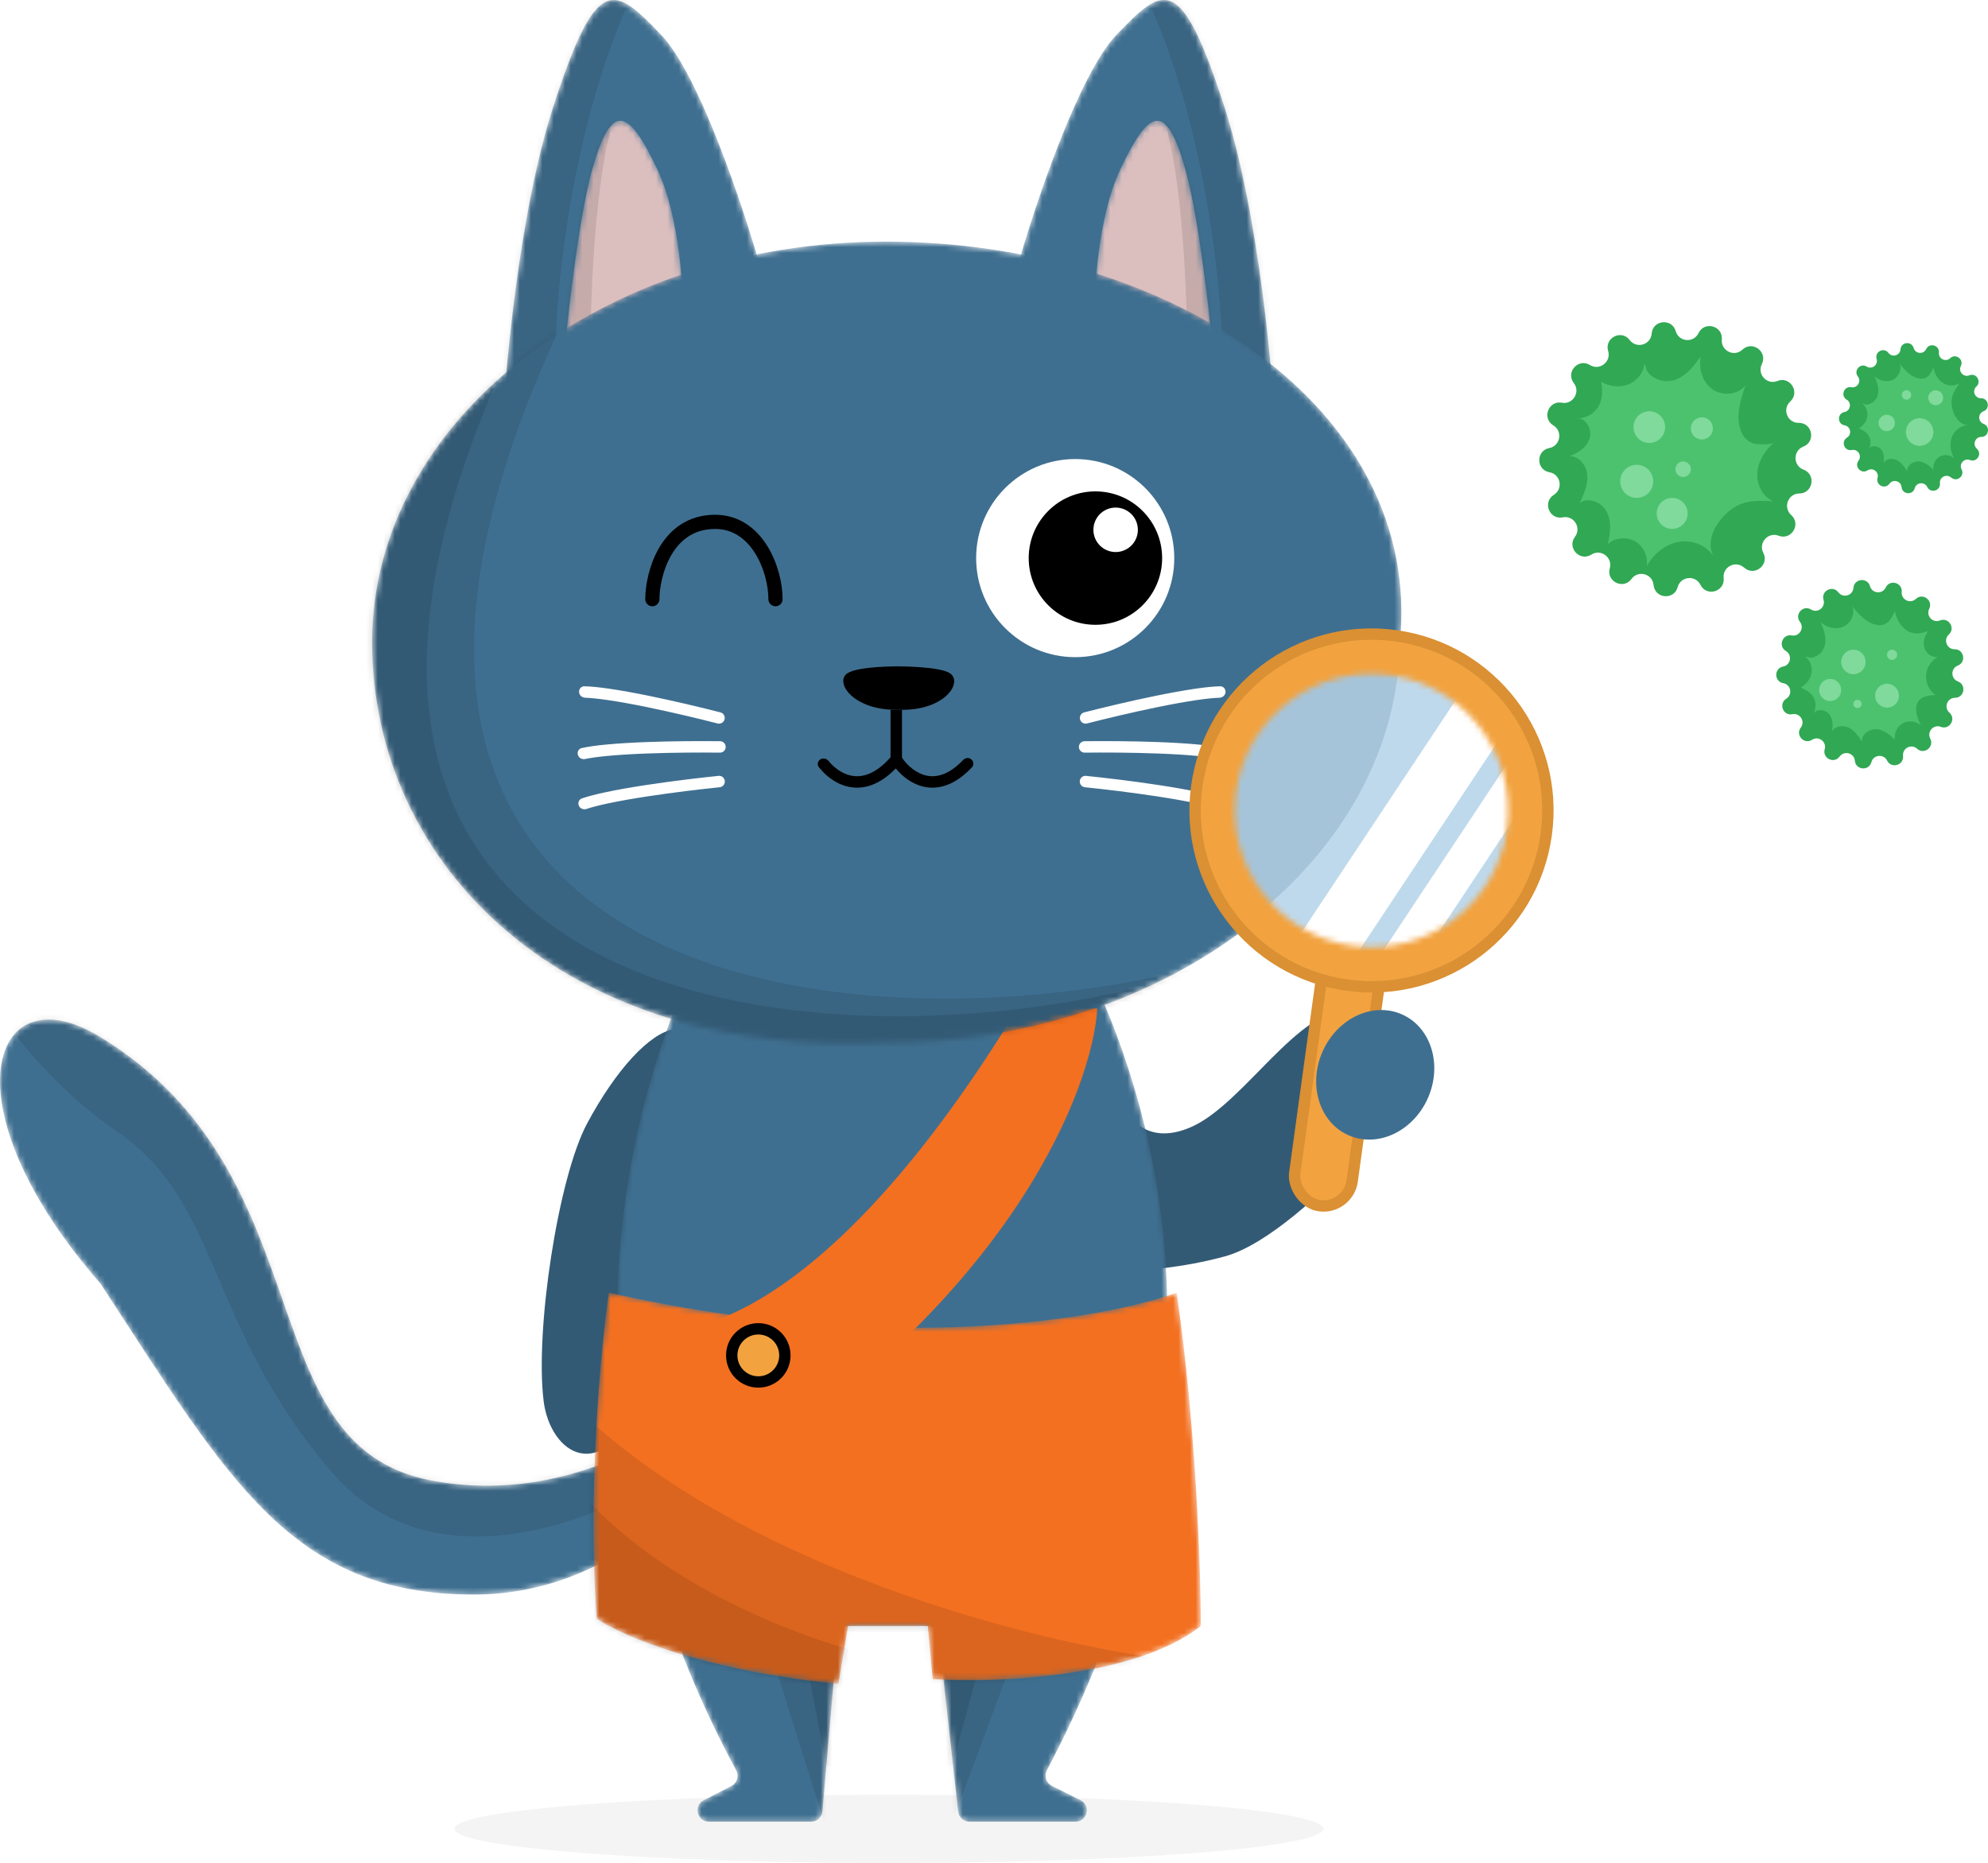 <svg width="350" height="328" viewBox="0 0 350 328" fill="none" xmlns="http://www.w3.org/2000/svg">
<ellipse opacity="0.05" cx="156.5" cy="322" rx="76.5" ry="6" fill="#272727"/>
<path d="M103.366 197.807C108.471 188.278 114.374 181.926 118.628 181.217C120.896 194.971 122.174 227.329 114.006 245.026C105.839 262.722 96.831 255.661 95.714 246.727C94.154 234.249 98.261 207.336 103.366 197.807Z" fill="#335A75"/>
<path d="M210.145 198.233C202.999 201.636 199.227 197.666 198.234 195.256V223.757C200.929 223.757 208.189 223.246 215.675 221.205C223.162 219.163 233.258 209.577 237.371 205.04V177.814C228.437 177.814 219.079 193.979 210.145 198.233Z" fill="#335A75"/>
<mask id="mask0_1347_16917" style="mask-type:alpha" maskUnits="userSpaceOnUse" x="108" y="175" width="98" height="146">
<path d="M129.611 311.706C108.11 271.913 100.802 223.908 119.036 176.954C119.332 176.191 120.072 175.688 120.89 175.688H192.658C193.459 175.688 194.188 176.176 194.497 176.915C219.318 236.432 196.093 289.296 184.308 311.708C183.784 312.705 184.181 313.931 185.189 314.435L190.234 316.958C192.122 317.901 191.45 320.746 189.34 320.746H170.675C169.656 320.746 168.8 319.98 168.687 318.967L165.254 288.069C165.142 287.056 164.286 286.29 163.267 286.29H149.45C148.412 286.29 147.547 287.083 147.458 288.117L144.796 318.919C144.706 319.953 143.841 320.746 142.803 320.746H124.812C122.715 320.746 122.032 317.929 123.896 316.968L128.768 314.459C129.771 313.942 130.148 312.699 129.611 311.706Z" fill="#3F6F90"/>
</mask>
<g mask="url(#mask0_1347_16917)">
<path d="M129.611 311.706C108.11 271.913 100.802 223.908 119.036 176.954C119.332 176.191 120.072 175.688 120.89 175.688H192.658C193.459 175.688 194.188 176.176 194.497 176.915C219.318 236.432 196.093 289.296 184.308 311.708C183.784 312.705 184.181 313.931 185.189 314.435L190.234 316.958C192.122 317.901 191.45 320.746 189.34 320.746H170.675C169.656 320.746 168.8 319.98 168.687 318.967L165.254 288.069C165.142 287.056 164.286 286.29 163.267 286.29H149.45C148.412 286.29 147.547 287.083 147.458 288.117L144.796 318.919C144.706 319.953 143.841 320.746 142.803 320.746H124.812C122.715 320.746 122.032 317.929 123.896 316.968L128.768 314.459C129.771 313.942 130.148 312.699 129.611 311.706Z" fill="#3F6F90"/>
<path d="M191.428 256.938L166.714 323.304L146.119 324.15L125.066 256.938H191.428Z" fill="black" fill-opacity="0.1"/>
<path d="M180.37 264.17L167.608 310.963H145.488L136.555 264.17H180.37Z" fill="black" fill-opacity="0.1"/>
</g>
<mask id="mask1_1347_16917" style="mask-type:alpha" maskUnits="userSpaceOnUse" x="0" y="179" width="132" height="102">
<path d="M75.761 260.63C101.593 265.646 123.364 249.74 131.021 241.16V250.235C125.861 260.41 109.117 280.759 83.418 280.759C51.294 280.759 40.307 260.63 17.671 225.982C-9.793 194.633 -1.637 170.786 17.671 182.588C57.619 207.005 43.471 254.36 75.761 260.63Z" fill="#3F6F90"/>
</mask>
<g mask="url(#mask1_1347_16917)">
<path d="M75.761 260.63C101.593 265.646 123.364 249.74 131.021 241.16V250.235C125.861 260.41 109.117 280.759 83.418 280.759C51.294 280.759 40.307 260.63 17.671 225.982C-9.793 194.633 -1.637 170.786 17.671 182.588C57.619 207.005 43.471 254.36 75.761 260.63Z" fill="#3F6F90"/>
<path d="M58.279 259.065C75.975 279.824 105.639 267.714 118.259 259.065V223.332L-8.508 165.053C-5.105 172.143 5.445 188.875 20.419 199.084C39.136 211.846 36.158 233.116 58.279 259.065Z" fill="black" fill-opacity="0.1"/>
</g>
<mask id="mask2_1347_16917" style="mask-type:alpha" maskUnits="userSpaceOnUse" x="104" y="227" width="108" height="70">
<path d="M105.07 285.012C103.368 262.551 105.779 237.368 107.197 227.584C156.542 238.814 194.402 232.263 207.164 227.584C210.567 251.066 211.417 276.504 211.417 286.288C199.847 295.477 175.117 296.356 164.199 295.647L163.348 286.288H149.31L147.609 296.498C123.446 294.115 109.182 287.848 105.07 285.012Z" fill="#F37021"/>
</mask>
<g mask="url(#mask2_1347_16917)">
<path d="M105.07 285.012C103.368 262.551 105.779 237.368 107.197 227.584C156.542 238.814 194.402 232.263 207.164 227.584C210.567 251.066 211.417 276.504 211.417 286.288C199.847 295.477 175.117 296.356 164.199 295.647L163.348 286.288H149.31L147.609 296.498C123.446 294.115 109.182 287.848 105.07 285.012Z" fill="#F37021"/>
<path d="M90.891 235.486C117.132 273.873 184.762 290.568 210.14 292.668L202.623 305.613L111.516 321.695L90.891 235.486Z" fill="black" fill-opacity="0.1"/>
<path d="M95.09 252.957C109.634 278.674 145.345 290.557 161.383 293.284L162.271 303.455L103.366 308.6L95.09 252.957Z" fill="black" fill-opacity="0.1"/>
</g>
<g filter="url(#filter0_d_1347_16917)">
<path d="M132.655 254.385C180.639 223.076 194.337 187.457 195.188 173.561H181.15C148.139 227.67 122.304 233.257 113.512 229.287L132.655 254.385Z" fill="#F37021"/>
</g>
<mask id="mask3_1347_16917" style="mask-type:alpha" maskUnits="userSpaceOnUse" x="88" y="0" width="46" height="79">
<path d="M116.441 6.18C123.127 13.188 130.907 36.554 133.961 47.361L88.249 78.574C88.753 66.525 91.29 37.695 97.412 18.766C105.064 -4.895 108.084 -2.579 116.441 6.18Z" fill="#3F6F90"/>
</mask>
<g mask="url(#mask3_1347_16917)">
<path d="M116.441 6.18C123.127 13.188 130.907 36.554 133.961 47.361L88.249 78.574C88.753 66.525 91.29 37.695 97.412 18.766C105.064 -4.895 108.084 -2.579 116.441 6.18Z" fill="#3F6F90"/>
<path d="M124.639 -19.568C104.901 -2.552 98.548 40.271 97.839 59.555L73.166 100.818L62.957 -6.381C91.742 -17.866 144.377 -36.584 124.639 -19.568Z" fill="black" fill-opacity="0.1"/>
</g>
<mask id="mask4_1347_16917" style="mask-type:alpha" maskUnits="userSpaceOnUse" x="98" y="21" width="23" height="51">
<path d="M115.735 29.84C119.763 38.378 120.434 51.924 120.266 57.63L98.518 71.323C99.29 61.556 101.518 39.587 104.257 29.84C107.68 17.657 110.701 19.167 115.735 29.84Z" fill="#DBBEBE"/>
</mask>
<g mask="url(#mask4_1347_16917)">
<path d="M115.735 29.84C119.763 38.378 120.434 51.924 120.266 57.63L98.518 71.323C99.29 61.556 101.518 39.587 104.257 29.84C107.68 17.657 110.701 19.167 115.735 29.84Z" fill="#DBBEBE"/>
<path d="M109.501 18C105.501 23.6 104.167 46.667 104.001 57.5L94.001 60.5C92.801 37.7 103.834 22.667 109.501 18Z" fill="black" fill-opacity="0.1"/>
</g>
<mask id="mask5_1347_16917" style="mask-type:alpha" maskUnits="userSpaceOnUse" x="179" y="0" width="46" height="79">
<path d="M196.519 6.18C189.834 13.188 182.054 36.554 179 47.361L224.712 78.574C224.208 66.525 221.671 37.695 215.549 18.766C207.897 -4.895 204.876 -2.579 196.519 6.18Z" fill="#3F6F90"/>
</mask>
<g mask="url(#mask5_1347_16917)">
<path d="M196.519 6.18C189.834 13.188 182.054 36.554 179 47.361L224.712 78.574C224.208 66.525 221.671 37.695 215.549 18.766C207.897 -4.895 204.876 -2.579 196.519 6.18Z" fill="#3F6F90"/>
<path d="M188.322 -19.568C208.06 -2.552 214.413 40.271 215.122 59.555L239.794 100.818L250.004 -6.381C221.219 -17.866 168.584 -36.584 188.322 -19.568Z" fill="black" fill-opacity="0.1"/>
</g>
<mask id="mask6_1347_16917" style="mask-type:alpha" maskUnits="userSpaceOnUse" x="192" y="21" width="23" height="51">
<path d="M197.226 29.84C193.198 38.378 192.527 51.924 192.695 57.63L214.443 71.323C213.671 61.556 211.443 39.587 208.704 29.84C205.281 17.657 202.26 19.167 197.226 29.84Z" fill="#DBBEBE"/>
</mask>
<g mask="url(#mask6_1347_16917)">
<path d="M197.226 29.84C193.198 38.378 192.527 51.924 192.695 57.63L214.443 71.323C213.671 61.556 211.443 39.587 208.704 29.84C205.281 17.657 202.26 19.167 197.226 29.84Z" fill="#DBBEBE"/>
<path d="M203.46 18C207.46 23.6 208.794 46.667 208.96 57.5L218.96 60.5C220.16 37.7 209.127 22.667 203.46 18Z" fill="black" fill-opacity="0.1"/>
</g>
<mask id="mask7_1347_16917" style="mask-type:alpha" maskUnits="userSpaceOnUse" x="65" y="42" width="182" height="142">
<path d="M246.461 113.073C246.461 152.027 205.953 183.606 155.984 183.606C98.793 186.435 65.508 152.027 65.508 113.073C65.508 74.118 106.016 42.539 155.984 42.539C205.953 42.539 250.579 71.96 246.461 113.073Z" fill="#3F6F90"/>
</mask>
<g mask="url(#mask7_1347_16917)">
<path d="M246.461 113.073C246.461 152.027 205.953 183.606 155.984 183.606C98.793 186.435 65.508 152.027 65.508 113.073C65.508 74.118 106.016 42.539 155.984 42.539C205.953 42.539 250.579 71.96 246.461 113.073Z" fill="#3F6F90"/>
<path d="M100.755 53.142C32.538 192.227 184.815 187.13 234.34 161.782L35.034 284.141C12.524 -186.076 210.752 -255.699 100.755 53.142Z" fill="black" fill-opacity="0.1"/>
<path d="M92.431 56.238C24.214 195.323 176.491 190.225 226.015 164.878L26.71 287.236C4.2 -182.98 202.428 -252.603 92.431 56.238Z" fill="black" fill-opacity="0.1"/>
</g>
<path fill-rule="evenodd" clip-rule="evenodd" d="M203.823 124.498C199.326 125.419 194.645 126.542 191.379 127.379C190.84 127.517 190.29 127.195 190.149 126.657C190.009 126.119 190.331 125.569 190.869 125.431C194.161 124.587 198.88 123.454 203.419 122.525C205.924 122.013 208.383 121.56 210.523 121.252C212.146 121.018 213.625 120.861 214.812 120.833C215.368 120.819 215.793 121.295 215.762 121.85C215.732 122.405 215.256 122.832 214.7 122.85C213.675 122.885 212.35 123.023 210.811 123.245C208.724 123.545 206.307 123.99 203.823 124.498Z" fill="white"/>
<path fill-rule="evenodd" clip-rule="evenodd" d="M203.742 132.666C199.155 132.495 194.341 132.478 190.969 132.519C190.413 132.526 189.955 132.083 189.946 131.527C189.936 130.971 190.38 130.512 190.936 130.505C194.334 130.464 199.186 130.481 203.817 130.653C206.371 130.748 208.868 130.89 211.021 131.097C212.653 131.254 214.126 131.452 215.286 131.706C215.83 131.824 216.13 132.387 215.969 132.919C215.808 133.451 215.245 133.753 214.7 133.639C213.696 133.43 212.376 133.251 210.828 133.102C208.729 132.9 206.275 132.76 203.742 132.666Z" fill="white"/>
<path fill-rule="evenodd" clip-rule="evenodd" d="M203.681 140.214C199.144 139.521 194.363 138.955 191.009 138.611C190.456 138.554 190.051 138.062 190.105 137.509C190.159 136.955 190.652 136.55 191.205 136.607C194.585 136.954 199.404 137.524 203.985 138.223C206.512 138.609 208.976 139.035 211.091 139.486C212.695 139.828 214.136 140.193 215.26 140.577C215.786 140.757 216.021 141.35 215.799 141.86C215.578 142.37 214.985 142.606 214.457 142.431C213.483 142.109 212.192 141.78 210.671 141.455C208.609 141.016 206.187 140.596 203.681 140.214Z" fill="white"/>
<path fill-rule="evenodd" clip-rule="evenodd" d="M113.888 124.498C118.385 125.419 123.066 126.542 126.332 127.379C126.871 127.517 127.421 127.195 127.562 126.657C127.702 126.119 127.38 125.569 126.842 125.431C123.55 124.587 118.831 123.454 114.292 122.525C111.787 122.013 109.328 121.56 107.187 121.252C105.565 121.018 104.086 120.861 102.899 120.833C102.343 120.819 101.918 121.295 101.948 121.85C101.979 122.405 102.455 122.832 103.01 122.85C104.036 122.885 105.36 123.023 106.9 123.245C108.987 123.545 111.404 123.99 113.888 124.498Z" fill="white"/>
<path fill-rule="evenodd" clip-rule="evenodd" d="M113.969 132.666C118.556 132.495 123.37 132.478 126.741 132.519C127.298 132.526 127.756 132.083 127.765 131.527C127.774 130.971 127.331 130.512 126.775 130.505C123.377 130.464 118.525 130.481 113.894 130.653C111.34 130.748 108.843 130.89 106.69 131.097C105.058 131.254 103.585 131.452 102.424 131.706C101.881 131.824 101.581 132.387 101.742 132.919C101.903 133.451 102.466 133.753 103.011 133.639C104.015 133.43 105.335 133.251 106.883 133.102C108.982 132.9 111.436 132.76 113.969 132.666Z" fill="white"/>
<path fill-rule="evenodd" clip-rule="evenodd" d="M114.03 140.214C118.567 139.521 123.348 138.955 126.702 138.611C127.255 138.554 127.66 138.062 127.606 137.509C127.552 136.955 127.059 136.55 126.506 136.607C123.126 136.954 118.307 137.524 113.726 138.223C111.199 138.609 108.735 139.035 106.62 139.486C105.016 139.828 103.575 140.193 102.451 140.577C101.925 140.757 101.69 141.35 101.911 141.86C102.132 142.37 102.726 142.606 103.254 142.431C104.228 142.109 105.519 141.78 107.04 141.455C109.102 141.016 111.524 140.596 114.03 140.214Z" fill="white"/>
<path d="M167.244 118.544C165.366 117.293 157.946 117.328 157.946 117.328C157.946 117.328 151.07 117.293 149.192 118.544C146.844 120.108 150.225 125.204 158.302 124.973C166.378 125.204 169.592 120.108 167.244 118.544Z" fill="black"/>
<path fill-rule="evenodd" clip-rule="evenodd" d="M156.786 133.329V124.982H158.8V133.404C159.685 134.712 161.206 136.127 163.051 136.546C164.748 136.931 166.986 136.529 169.572 133.805C169.955 133.402 170.588 133.344 171.013 133.702C171.438 134.061 171.494 134.699 171.113 135.105C168.135 138.281 165.191 139.097 162.605 138.51C160.499 138.031 158.821 136.66 157.706 135.3C154.782 138.318 151.875 139.083 149.317 138.51C147.06 138.005 145.278 136.499 144.156 135.06C143.814 134.621 143.96 133.997 144.432 133.702C144.903 133.407 145.521 133.555 145.874 133.985C146.789 135.102 148.153 136.186 149.757 136.545C151.591 136.955 154.019 136.477 156.786 133.329Z" fill="black"/>
<circle cx="189.297" cy="98.265" r="17.441" fill="white"/>
<circle cx="192.855" cy="98.264" r="11.746" fill="black"/>
<circle cx="196.415" cy="93.284" r="3.915" fill="white"/>
<path d="M114.852 105.497C114.85 101.243 117.209 91.885 125.904 91.885C133.374 91.885 136.53 100.393 136.53 105.497" stroke="black" stroke-width="2.5" stroke-linecap="round"/>
<rect x="233.75" y="164.396" width="10.209" height="47.644" rx="5.105" transform="rotate(7.84 233.75 164.396)" fill="#F2A340" stroke="#DA9033" stroke-width="2"/>
<circle cx="241.461" cy="142.7" r="31.054" transform="rotate(7.84 241.461 142.7)" fill="#F2A340" stroke="#DA9033" stroke-width="2"/>
<mask id="mask8_1347_16917" style="mask-type:alpha" maskUnits="userSpaceOnUse" x="217" y="118" width="49" height="49">
<circle cx="241.462" cy="142.698" r="24.049" transform="rotate(7.84 241.462 142.698)" fill="#BFD9EC"/>
</mask>
<g mask="url(#mask8_1347_16917)">
<circle cx="241.464" cy="142.703" r="25.098" transform="rotate(7.84 241.464 142.703)" fill="#BFD9EC"/>
<path d="M246.461 112.223C246.461 151.178 205.953 182.757 155.984 182.757C98.793 185.586 65.508 151.178 65.508 112.223C65.508 73.269 106.016 41.69 155.984 41.69C205.953 41.69 250.579 71.11 246.461 112.223Z" fill="#3F6F90" fill-opacity="0.2"/>
<rect x="262.441" y="114.008" width="10.209" height="85.079" transform="rotate(33.572 262.441 114.008)" fill="white"/>
<rect x="265.965" y="133.574" width="6.358" height="52.982" transform="rotate(33.572 265.965 133.574)" fill="white"/>
</g>
<ellipse cx="242.118" cy="189.245" rx="10.136" ry="11.637" transform="rotate(23.841 242.118 189.245)" fill="#3F6F90"/>
<circle cx="4.679" cy="4.679" r="4.679" transform="matrix(-1 0 0 1 138.184 233.967)" fill="#F2A340" stroke="black" stroke-width="2"/>
<path d="M337.52 131.829C336.506 130.907 334.903 131.724 335.041 133.09C335.215 134.742 332.979 135.394 332.233 133.916C331.627 132.69 329.824 132.872 329.469 134.194C329.035 135.794 326.712 135.594 326.556 133.942C326.426 132.577 324.693 132.098 323.878 133.203C322.899 134.542 320.801 133.516 321.252 131.916C321.625 130.594 320.177 129.516 319.025 130.255C317.629 131.15 316.043 129.429 317.04 128.107C317.863 127.011 316.901 125.48 315.558 125.75C313.937 126.081 313.079 123.898 314.483 123.019C315.645 122.298 315.298 120.515 313.955 120.289C312.325 120.002 312.308 117.663 313.929 117.358C315.272 117.106 315.584 115.323 314.414 114.619C312.992 113.767 313.825 111.575 315.445 111.88C316.789 112.132 317.725 110.584 316.893 109.497C315.879 108.184 317.439 106.444 318.843 107.314C320.004 108.036 321.434 106.931 321.044 105.618C320.567 104.027 322.648 102.966 323.653 104.288C324.476 105.384 326.21 104.87 326.314 103.505C326.444 101.853 328.767 101.618 329.226 103.209C329.599 104.523 331.401 104.679 331.991 103.444C332.71 101.949 334.955 102.575 334.807 104.227C334.686 105.592 336.307 106.384 337.304 105.453C338.508 104.314 340.38 105.714 339.652 107.201C339.046 108.427 340.268 109.758 341.542 109.245C343.076 108.627 344.324 110.61 343.102 111.723C342.096 112.645 342.755 114.332 344.125 114.315C345.78 114.288 346.222 116.593 344.679 117.193C343.405 117.689 343.423 119.497 344.697 119.976C346.248 120.558 345.832 122.863 344.185 122.863C342.816 122.863 342.183 124.559 343.206 125.472C344.445 126.576 343.232 128.576 341.689 127.976C340.415 127.481 339.21 128.829 339.834 130.046C340.588 131.524 338.742 132.951 337.512 131.829H337.52Z" fill="#31A854"/>
<path d="M319.265 125.618C319.872 124.731 321.354 124.905 322.03 125.74C322.706 126.575 322.732 127.766 322.515 128.81C323.035 127.801 324.483 127.618 325.497 128.123C326.511 128.627 327.178 129.619 327.811 130.566C327.716 129.297 329.12 128.305 330.385 128.401C331.65 128.497 332.734 129.358 333.618 130.271C333.418 129.14 333.999 127.905 335.005 127.349C336.01 126.792 337.362 126.949 338.211 127.723C337.379 126.244 336.651 123.74 338.549 122.809C339.225 122.479 339.988 122.409 340.733 122.357C339.65 121.583 339.009 120.235 339.095 118.905C339.173 117.574 339.979 116.313 341.149 115.679C340.144 115.826 339.139 115.079 338.818 114.105C338.645 113.565 338.653 112.974 338.801 112.426C338.922 111.965 339.277 111.565 339.347 111.113C338.055 111.652 336.764 111.774 335.551 110.896C334.441 110.096 333.791 108.756 333.574 107.4C333.652 107.852 332.82 109.122 332.5 109.435C331.945 109.991 331.2 110.156 330.437 110.026C328.634 109.713 327.3 108.208 326.129 106.791C326.641 108.13 325.826 109.765 324.509 110.348C323.2 110.922 321.579 110.522 320.531 109.53C320.869 110.356 321.198 111.183 321.337 112.061C321.553 113.522 321.059 114.922 319.664 115.566C319.395 115.687 319.022 115.826 318.719 115.8C318.416 115.774 318.164 115.6 317.844 115.626C318.719 116.279 319.118 117.47 318.918 118.54C318.719 119.609 317.974 120.548 317.012 121.062C317.679 121.331 318.338 121.662 318.832 122.183C319.716 123.096 319.907 124.523 319.248 125.601L319.265 125.618Z" fill="#4CC26F"/>
<path d="M326.306 118.708C327.493 118.708 328.455 117.742 328.455 116.551C328.455 115.36 327.493 114.395 326.306 114.395C325.119 114.395 324.156 115.36 324.156 116.551C324.156 117.742 325.119 118.708 326.306 118.708Z" fill="#80DA9B"/>
<path d="M327.74 123.942C327.74 124.343 327.419 124.664 327.02 124.664C326.621 124.664 326.301 124.343 326.301 123.942C326.301 123.542 326.621 123.221 327.02 123.221C327.419 123.221 327.74 123.542 327.74 123.942Z" fill="#80DA9B"/>
<path d="M334.32 122.489C334.32 123.655 333.384 124.594 332.222 124.594C331.061 124.594 330.125 123.655 330.125 122.489C330.125 121.324 331.061 120.385 332.222 120.385C333.384 120.385 334.32 121.324 334.32 122.489Z" fill="#80DA9B"/>
<path d="M334.008 115.29C334.008 115.786 333.609 116.186 333.115 116.186C332.621 116.186 332.223 115.786 332.223 115.29C332.223 114.795 332.621 114.395 333.115 114.395C333.609 114.395 334.008 114.795 334.008 115.29Z" fill="#80DA9B"/>
<path d="M324.156 121.489C324.156 122.567 323.29 123.437 322.215 123.437C321.14 123.437 320.273 122.567 320.273 121.489C320.273 120.411 321.14 119.541 322.215 119.541C323.29 119.541 324.156 120.411 324.156 121.489Z" fill="#80DA9B"/>
<path d="M307.056 99.942C305.583 98.603 303.243 99.795 303.459 101.777C303.711 104.178 300.452 105.134 299.377 102.977C298.493 101.195 295.876 101.456 295.364 103.377C294.74 105.708 291.351 105.421 291.126 103.012C290.944 101.03 288.413 100.325 287.235 101.934C285.813 103.882 282.762 102.386 283.412 100.064C283.95 98.151 281.844 96.577 280.171 97.647C278.143 98.942 275.837 96.447 277.285 94.516C278.481 92.925 277.077 90.698 275.135 91.09C272.778 91.568 271.53 88.403 273.567 87.124C275.257 86.072 274.754 83.489 272.795 83.15C270.42 82.741 270.394 79.332 272.761 78.889C274.711 78.524 275.179 75.924 273.471 74.897C271.409 73.654 272.613 70.471 274.979 70.906C276.929 71.271 278.299 69.019 277.077 67.445C275.603 65.54 277.865 63.001 279.92 64.271C281.61 65.314 283.69 63.714 283.126 61.801C282.433 59.488 285.466 57.948 286.914 59.87C288.11 61.462 290.632 60.722 290.788 58.731C290.979 56.322 294.359 55.983 295.018 58.305C295.564 60.218 298.181 60.444 299.039 58.644C300.079 56.47 303.355 57.374 303.139 59.783C302.957 61.766 305.314 62.923 306.77 61.557C308.53 59.905 311.251 61.94 310.185 64.105C309.301 65.888 311.086 67.827 312.924 67.079C315.151 66.175 316.963 69.062 315.186 70.688C313.721 72.036 314.683 74.48 316.677 74.454C319.086 74.419 319.727 77.767 317.491 78.637C315.637 79.359 315.663 81.993 317.526 82.689C319.779 83.533 319.181 86.881 316.781 86.889C314.796 86.889 313.868 89.359 315.351 90.681C317.153 92.281 315.385 95.194 313.14 94.325C311.286 93.612 309.535 95.568 310.445 97.342C311.546 99.49 308.85 101.56 307.073 99.942H307.056Z" fill="#31A854"/>
<path d="M277.822 73.655C279.425 73.742 280.361 75.794 279.824 77.316C279.287 78.838 277.778 79.803 276.262 80.334C277.96 80.212 279.33 81.951 279.46 83.647C279.59 85.343 278.853 86.987 278.134 88.534C279.685 87.413 282.051 88.456 282.909 90.169C283.767 91.882 283.516 93.944 283.039 95.796C284.339 94.648 286.368 94.448 287.867 95.309C289.366 96.17 290.216 98.04 289.886 99.735C291.074 97.613 293.084 95.883 295.459 95.422C297.834 94.961 300.53 95.978 301.726 98.092C299.654 94.396 303.667 89.482 307.082 88.534C308.737 88.074 310.479 88.16 312.195 88.274C310.297 87.465 309.231 85.256 309.396 83.195C309.561 81.134 310.765 79.264 312.334 77.916C311.814 78.36 309.535 78.282 308.885 78.125C307.74 77.847 306.952 77.012 306.518 75.916C305.513 73.342 306.406 70.455 307.307 67.846C305.981 69.551 303.251 69.777 301.492 68.533C299.732 67.29 298.987 64.881 299.437 62.768C298.64 63.837 297.843 64.924 296.82 65.776C295.121 67.194 292.937 67.646 291.022 66.35C290.658 66.107 290.181 65.724 289.982 65.316C289.774 64.898 289.808 64.446 289.514 64.046C289.358 65.681 288.144 67.124 286.619 67.707C285.085 68.29 283.308 68.046 281.895 67.211C282.077 68.281 282.155 69.385 281.878 70.438C281.401 72.29 279.729 73.647 277.822 73.638V73.655Z" fill="#4CC26F"/>
<path d="M291.057 84.751C291.057 86.36 289.757 87.664 288.153 87.664C286.55 87.664 285.25 86.36 285.25 84.751C285.25 83.142 286.55 81.838 288.153 81.838C289.757 81.838 291.057 83.142 291.057 84.751Z" fill="#80DA9B"/>
<path d="M290.372 77.993C291.908 77.993 293.154 76.743 293.154 75.202C293.154 73.66 291.908 72.41 290.372 72.41C288.835 72.41 287.59 73.66 287.59 75.202C287.59 76.743 288.835 77.993 290.372 77.993Z" fill="#80DA9B"/>
<path d="M296.326 83.984C297.077 83.984 297.686 83.373 297.686 82.619C297.686 81.865 297.077 81.254 296.326 81.254C295.574 81.254 294.965 81.865 294.965 82.619C294.965 83.373 295.574 83.984 296.326 83.984Z" fill="#80DA9B"/>
<path d="M299.621 77.376C300.693 77.376 301.563 76.504 301.563 75.428C301.563 74.353 300.693 73.481 299.621 73.481C298.549 73.481 297.68 74.353 297.68 75.428C297.68 76.504 298.549 77.376 299.621 77.376Z" fill="#80DA9B"/>
<path d="M294.393 93.125C295.896 93.125 297.115 91.903 297.115 90.395C297.115 88.887 295.896 87.664 294.393 87.664C292.89 87.664 291.672 88.887 291.672 90.395C291.672 91.903 292.89 93.125 294.393 93.125Z" fill="#80DA9B"/>
<path d="M343.506 84.094C342.7 83.363 341.418 84.015 341.539 85.094C341.678 86.407 339.892 86.929 339.303 85.746C338.818 84.772 337.387 84.911 337.101 85.963C336.755 87.242 334.909 87.085 334.779 85.763C334.675 84.676 333.288 84.294 332.647 85.172C331.867 86.242 330.194 85.415 330.558 84.146C330.852 83.094 329.7 82.233 328.781 82.824C327.672 83.537 326.406 82.163 327.204 81.111C327.854 80.241 327.091 79.015 326.025 79.232C324.734 79.493 324.049 77.763 325.167 77.058C326.094 76.484 325.817 75.067 324.742 74.884C323.442 74.658 323.433 72.797 324.725 72.545C325.791 72.345 326.051 70.919 325.115 70.362C323.988 69.684 324.647 67.936 325.938 68.18C327.004 68.38 327.758 67.145 327.091 66.284C326.285 65.24 327.524 63.849 328.642 64.544C329.57 65.118 330.705 64.24 330.393 63.197C330.012 61.927 331.676 61.083 332.473 62.136C333.132 63.005 334.51 62.597 334.597 61.51C334.701 60.188 336.547 60.005 336.911 61.275C337.214 62.327 338.644 62.449 339.112 61.466C339.684 60.275 341.478 60.77 341.357 62.092C341.262 63.179 342.553 63.814 343.342 63.066C344.304 62.162 345.795 63.275 345.214 64.458C344.728 65.431 345.708 66.493 346.713 66.084C347.935 65.588 348.923 67.171 347.953 68.058C347.147 68.797 347.684 70.136 348.767 70.119C350.085 70.101 350.44 71.936 349.209 72.415C348.195 72.806 348.204 74.249 349.227 74.632C350.457 75.093 350.137 76.928 348.819 76.928C347.736 76.928 347.225 78.276 348.039 79.006C349.027 79.885 348.057 81.476 346.826 80.998C345.812 80.606 344.85 81.676 345.352 82.65C345.959 83.824 344.477 84.963 343.506 84.068V84.094Z" fill="#31A854"/>
<path d="M329.003 79.024C329.48 78.32 330.659 78.459 331.196 79.12C331.733 79.781 331.759 80.729 331.577 81.555C331.985 80.755 333.138 80.607 333.944 81.016C334.75 81.416 335.278 82.198 335.781 82.955C335.703 81.946 336.821 81.163 337.826 81.242C338.832 81.32 339.69 81.998 340.392 82.72C340.236 81.816 340.695 80.842 341.493 80.398C342.29 79.955 343.365 80.076 344.041 80.694C343.408 79.581 343.183 78.189 343.625 76.989C344.067 75.789 345.263 74.841 346.537 74.885C344.309 74.815 343.2 71.65 343.703 69.85C343.945 68.98 344.465 68.206 344.985 67.458C344.101 68.093 342.819 67.971 341.935 67.336C341.051 66.701 340.539 65.641 340.366 64.562C340.427 64.919 339.768 65.928 339.516 66.18C339.074 66.623 338.485 66.754 337.878 66.649C336.448 66.406 335.391 65.206 334.464 64.084C334.871 65.154 334.221 66.449 333.181 66.902C332.141 67.362 330.858 67.041 330.026 66.258C330.295 66.91 330.555 67.571 330.659 68.267C330.832 69.424 330.442 70.537 329.333 71.05C329.125 71.145 328.821 71.258 328.587 71.241C328.345 71.224 328.145 71.084 327.885 71.102C328.579 71.615 328.899 72.563 328.743 73.415C328.587 74.267 327.989 75.006 327.227 75.415C327.755 75.624 328.275 75.894 328.674 76.302C329.376 77.024 329.532 78.154 329.003 79.015V79.024Z" fill="#4CC26F"/>
<path d="M332.173 75.912C332.968 75.912 333.612 75.266 333.612 74.469C333.612 73.672 332.968 73.025 332.173 73.025C331.379 73.025 330.734 73.672 330.734 74.469C330.734 75.266 331.379 75.912 332.173 75.912Z" fill="#80DA9B"/>
<path d="M335.652 70.371C336.106 70.371 336.475 70.001 336.475 69.545C336.475 69.089 336.106 68.719 335.652 68.719C335.197 68.719 334.828 69.089 334.828 69.545C334.828 70.001 335.197 70.371 335.652 70.371Z" fill="#80DA9B"/>
<path d="M342.102 70.032C342.102 70.754 341.512 71.345 340.793 71.345C340.074 71.345 339.484 70.754 339.484 70.032C339.484 69.31 340.074 68.719 340.793 68.719C341.512 68.719 342.102 69.31 342.102 70.032Z" fill="#80DA9B"/>
<path d="M337.965 78.493C339.3 78.493 340.383 77.407 340.383 76.067C340.383 74.727 339.3 73.641 337.965 73.641C336.63 73.641 335.547 74.727 335.547 76.067C335.547 77.407 336.63 78.493 337.965 78.493Z" fill="#80DA9B"/>
<defs>
<filter id="filter0_d_1347_16917" x="111.512" y="173.561" width="83.676" height="84.825" filterUnits="userSpaceOnUse" color-interpolation-filters="sRGB">
<feFlood flood-opacity="0" result="BackgroundImageFix"/>
<feColorMatrix in="SourceAlpha" type="matrix" values="0 0 0 0 0 0 0 0 0 0 0 0 0 0 0 0 0 0 127 0" result="hardAlpha"/>
<feOffset dx="-2" dy="4"/>
<feComposite in2="hardAlpha" operator="out"/>
<feColorMatrix type="matrix" values="0 0 0 0 0 0 0 0 0 0 0 0 0 0 0 0 0 0 0.1 0"/>
<feBlend mode="normal" in2="BackgroundImageFix" result="effect1_dropShadow_1347_16917"/>
<feBlend mode="normal" in="SourceGraphic" in2="effect1_dropShadow_1347_16917" result="shape"/>
</filter>
</defs>
</svg>
